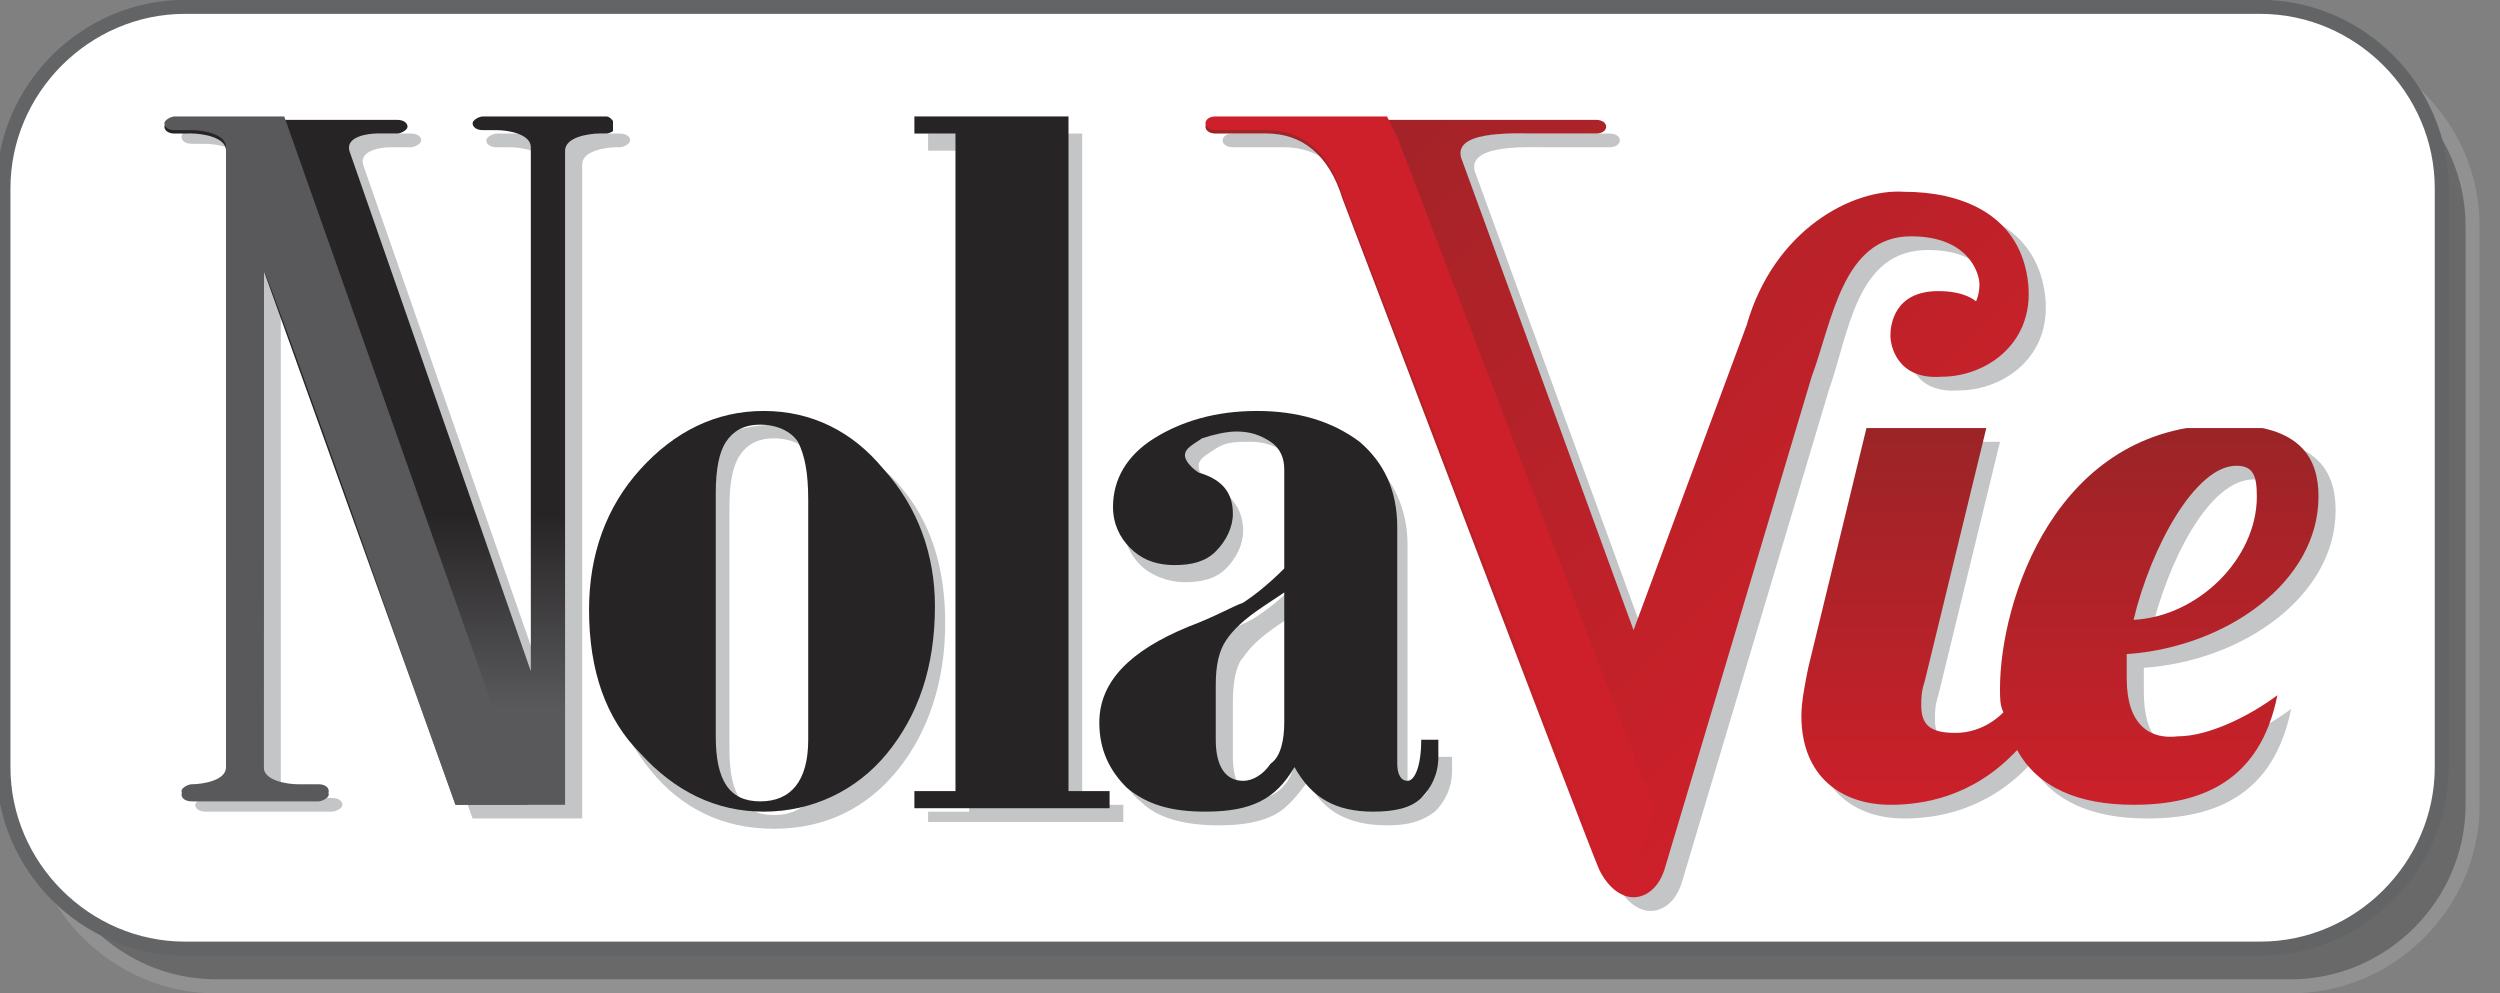 <?xml version="1.0" encoding="utf-8"?>
<!-- Generator: Adobe Illustrator 21.0.0, SVG Export Plug-In . SVG Version: 6.00 Build 0)  -->
<svg version="1.1" id="Layer_1" xmlns="http://www.w3.org/2000/svg" xmlns:xlink="http://www.w3.org/1999/xlink" x="0px" y="0px"
	 viewBox="0 0 73 29" style="enable-background:new 0 0 73 29;" xml:space="preserve">
<rect x="0" y="0" width="73" height="29" fill="#808080" stroke="none"/>
<style type="text/css">
	.st0{opacity:0.25;}
	.st1{clip-path:url(#SVGID_2_);fill:#272425;}
	.st2{clip-path:url(#SVGID_2_);fill:none;stroke:#C3C5C7;stroke-width:0.41;}
	.st3{fill:#FFFFFF;}
	.st4{fill:none;stroke:#636465;stroke-width:0.41;}
	.st5{fill:#C3C5C7;}
	.st6{clip-path:url(#SVGID_4_);fill:url(#SVGID_5_);}
	.st7{clip-path:url(#SVGID_7_);fill:url(#SVGID_8_);}
	.st8{fill:#CD202A;}
	.st9{clip-path:url(#SVGID_10_);fill:url(#SVGID_11_);}
	.st10{fill:#272425;}
	.st11{fill:#59595B;}
</style>
<g>
	<g class="st0">
		<g>
			<defs>
				<rect id="SVGID_1_" x="0.8" y="1.1" width="71.6" height="27.9"/>
			</defs>
			<clipPath id="SVGID_2_">
				<use xlink:href="#SVGID_1_"  style="overflow:visible;"/>
			</clipPath>
			<path class="st1" d="M72.2,23.5c0,2.9-2.4,5.3-5.3,5.3H6.3c-2.9,0-5.3-2.4-5.3-5.3V6.6c0-2.9,2.4-5.3,5.3-5.3h60.6
				c2.9,0,5.3,2.4,5.3,5.3V23.5z"/>
			<path class="st2" d="M72.2,23.5c0,2.9-2.4,5.3-5.3,5.3H6.3c-2.9,0-5.3-2.4-5.3-5.3V6.6c0-2.9,2.4-5.3,5.3-5.3h60.6
				c2.9,0,5.3,2.4,5.3,5.3V23.5z"/>
		</g>
	</g>
	<path class="st3" d="M71.3,22.4c0,2.9-2.4,5.3-5.3,5.3H5.4c-2.9,0-5.3-2.4-5.3-5.3V5.5c0-2.9,2.4-5.3,5.3-5.3h60.6
		c2.9,0,5.3,2.4,5.3,5.3V22.4z"/>
	<path class="st4" d="M71.3,22.4c0,2.9-2.4,5.3-5.3,5.3H5.4c-2.9,0-5.3-2.4-5.3-5.3V5.5c0-2.9,2.4-5.3,5.3-5.3h60.6
		c2.9,0,5.3,2.4,5.3,5.3V22.4z"/>
	<path class="st5" d="M62.6,20.2c0-0.2,0-0.4,0-0.7c2.9-0.2,5.6-2.1,5.6-4.6c0-1.1-0.5-2.1-2.7-2.1c-5,0-6.6,5.2-6.6,7.7
		c0,0.3,0,0.5,0,0.7c-0.4,0.4-0.9,0.6-1.4,0.6c-0.7,0-1-0.2-1-0.8c0-0.2,0-0.4,0.1-0.7l1.8-7.4h-3.5l-1.7,7c-0.1,0.5-0.2,1-0.2,1.4
		c0,1.8,1.2,2.6,2.6,2.6c0.9,0,2.4-0.2,3.7-1.6c0.6,1.1,1.8,1.6,3.4,1.6c2,0,3.7-0.7,4.2-3.2c-0.8,0.6-2,1.2-2.9,1.2
		C63.2,22,62.6,21.6,62.6,20.2 M65.8,14c0.5,0,0.6,0.3,0.6,0.9c0,1.8-1.7,3.5-3.6,3.6C63.3,16.4,64.5,14,65.8,14 M56.3,7.3
		c1.7,0,2,1.1,2,1.4c0,0.3-0.1,0.5-0.1,0.5s-0.3-0.3-1.1-0.3c-1.3,0-1.4,1-1.4,1.3c0,0.3,0.2,1.3,1.5,1.2c1.3,0,2.8-1,2.5-2.9
		c-0.3-1.9-2-2.5-3.6-2.5c-1.6,0-3.8,1.2-4.7,3.9c-1.6,4.3-3.3,8.9-3.3,8.9l-5-13.7c-0.4-0.9,1.5-0.8,2-0.8h1.9
		c0.2,0,0.3-0.1,0.3-0.2c0-0.1-0.1-0.2-0.3-0.2H36c-0.2,0-0.3,0.1-0.3,0.2c0,0.1,0.1,0.2,0.3,0.2h1.5c1,0,1.8,0.6,2.2,1.9
		c0,0,7.3,19.2,7.5,19.6c0.3,0.6,0.7,0.8,1,0.8c0.3,0,0.7-0.2,0.9-0.8l4.3-14.4C54,9.7,54.2,7.3,56.3,7.3 M26.2,14.1
		c-1-1.1-2.2-1.7-3.5-1.7c-1.4,0-2.6,0.6-3.6,1.7c-1,1.1-1.5,2.5-1.5,4.1c0,1.8,0.5,3.2,1.4,4.3c0.9,1.1,2.1,1.7,3.6,1.7
		c1.5,0,2.7-0.6,3.6-1.7c0.9-1.1,1.4-2.6,1.4-4.3C27.6,16.6,27.2,15.2,26.2,14.1 M24,22c0,1.2-0.5,1.8-1.4,1.8
		c-0.9,0-1.3-0.6-1.3-1.9v-7.1c0-0.7,0.1-1.2,0.3-1.5c0.2-0.3,0.5-0.5,1-0.5c0.5,0,0.9,0.2,1.1,0.5c0.2,0.3,0.3,0.9,0.3,1.7V22z
		 M18.1,4.3c0.1,0,0.3-0.1,0.3-0.2c0-0.1-0.1-0.2-0.3-0.2h-3.6c-0.1,0-0.3,0.1-0.3,0.2c0,0.1,0.1,0.2,0.3,0.2h0.4c0.3,0,1,0.1,1,0.5
		V20L10.6,4.8c0,0.1,0,0,0,0c0,0-0.1-0.2,0,0c-0.1-0.4,0.5-0.5,0.8-0.5h0.6c0.1,0,0.3-0.1,0.3-0.2c0-0.1-0.1-0.2-0.3-0.2H5.5
		C5.4,3.8,5.3,3.9,5.3,4c0,0.1,0.1,0.2,0.3,0.2H6c0.3,0,1,0.1,1,0.5v18.1c0,0.4-0.7,0.5-1,0.5c-0.1,0-0.3,0.1-0.3,0.2
		s0.1,0.2,0.3,0.2h3.7c0.1,0,0.3-0.1,0.3-0.2s-0.1-0.2-0.3-0.2H9.2c-0.3,0-1-0.1-1-0.5V8.3c0,0,5.6,15.6,5.6,15.6H17V4.8
		c0-0.4,0.7-0.5,1-0.5H18.1z M41.4,23.3c-0.2,0-0.3-0.2-0.3-0.5v-6.9c0-1-0.4-1.9-1.1-2.5c-0.7-0.6-1.7-0.9-3-0.9
		c-1.2,0-2.2,0.3-3,0.8c-0.8,0.5-1.2,1.2-1.2,2c0,0.5,0.2,0.9,0.5,1.2c0.3,0.3,0.8,0.5,1.3,0.5c0.5,0,0.9-0.1,1.2-0.4
		c0.3-0.3,0.5-0.7,0.5-1.1c0-0.6-0.3-1-0.9-1.4c-0.3-0.2-0.4-0.3-0.4-0.5c0-0.2,0.2-0.3,0.5-0.5c0.3-0.2,0.6-0.2,1-0.2
		c0.4,0,0.7,0.1,1,0.3c0.3,0.2,0.4,0.5,0.4,0.8V17c-0.5,0.5-0.9,0.8-1.2,1c-0.3,0.2-0.8,0.4-1.6,0.7c-1.7,0.6-2.6,1.6-2.6,2.8
		c0,0.8,0.3,1.5,0.8,1.9c0.5,0.5,1.3,0.7,2.3,0.7c0.7,0,1.2-0.1,1.6-0.3c0.4-0.2,0.7-0.6,1-1c0.4,0.9,1.2,1.3,2.3,1.3
		c0.6,0,1-0.1,1.4-0.4c0.3-0.3,0.5-0.7,0.5-1.2v-0.4h-0.5C41.8,22.9,41.7,23.3,41.4,23.3 M37.9,21.5c0,0.5-0.1,1-0.3,1.3
		c-0.2,0.3-0.5,0.5-0.8,0.5c-0.5,0-0.8-0.4-0.8-1.2v-1.6c0-0.6,0.1-1.1,0.3-1.3c0.2-0.3,0.5-0.6,1.1-1l0.6-0.4V21.5z M31.6,3.9h-4.5
		v0.5h1.2v19.3h-1.2V24h5.7v-0.5h-1.2V3.9z"/>
	<g>
		<defs>
			<path id="SVGID_3_" d="M62.1,19.8c0-0.2,0-0.4,0-0.7c2.9-0.2,5.6-2.1,5.6-4.6c0-1.1-0.5-2.1-2.7-2.1c-5,0-6.6,5.2-6.6,7.7
				c0,0.3,0,0.5,0.1,0.7c-0.4,0.4-0.9,0.6-1.4,0.6c-0.7,0-1-0.2-1-0.8c0-0.2,0-0.4,0.1-0.7l1.8-7.4h-3.5l-1.7,7
				c-0.1,0.5-0.2,1-0.2,1.4c0,1.8,1.2,2.6,2.6,2.6c0.9,0,2.4-0.2,3.7-1.6c0.6,1.1,1.8,1.6,3.4,1.6c2,0,3.7-0.7,4.2-3.2
				c-0.8,0.6-2,1.2-2.9,1.2C62.8,21.6,62.1,21.2,62.1,19.8 M65.3,13.6c0.5,0,0.6,0.3,0.6,0.9c0,1.8-1.7,3.5-3.6,3.6
				C62.8,16,64.1,13.6,65.3,13.6"/>
		</defs>
		<clipPath id="SVGID_4_">
			<use xlink:href="#SVGID_3_"  style="overflow:visible;"/>
		</clipPath>
		
			<linearGradient id="SVGID_5_" gradientUnits="userSpaceOnUse" x1="-364.379" y1="320.682" x2="-363.428" y2="320.682" gradientTransform="matrix(0 -11.766 -11.766 0 3833.188 -4263.483)">
			<stop  offset="0" style="stop-color:#CD202A"/>
			<stop  offset="1" style="stop-color:#9B2427"/>
		</linearGradient>
		<rect x="52.6" y="12.5" class="st6" width="15.2" height="11.2"/>
	</g>
	<g>
		<defs>
			<path id="SVGID_6_" d="M51,9.5c-1.6,4.3-3.3,8.9-3.3,8.9l-5-13.7c-0.4-0.9,1.5-0.8,2-0.8h1.9c0.2,0,0.3-0.1,0.3-0.2
				c0-0.1-0.1-0.2-0.3-0.2H35.5c-0.2,0-0.3,0.1-0.3,0.2c0,0.1,0.1,0.2,0.3,0.2H37c1,0,1.8,0.6,2.2,1.9c0,0,7.3,19.2,7.5,19.6
				c0.3,0.6,0.7,0.8,1,0.8c0.3,0,0.7-0.2,0.9-0.8l4.3-14.4c0.6-1.6,0.9-4.1,2.9-4.1c1.7,0,2,1.1,2,1.4c0,0.3-0.1,0.5-0.1,0.5
				s-0.3-0.3-1.1-0.3c-1.3,0-1.4,1-1.4,1.3c0,0.3,0.2,1.3,1.5,1.2c1.3,0,2.8-1,2.5-2.9c-0.3-1.9-2-2.5-3.6-2.5
				C54.1,5.5,51.8,6.7,51,9.5"/>
		</defs>
		<clipPath id="SVGID_7_">
			<use xlink:href="#SVGID_6_"  style="overflow:visible;"/>
		</clipPath>
		
			<linearGradient id="SVGID_8_" gradientUnits="userSpaceOnUse" x1="-360.812" y1="322.71" x2="-359.861" y2="322.71" gradientTransform="matrix(-18.666 -18.666 -18.666 18.666 -657.787 -12738.151)">
			<stop  offset="0" style="stop-color:#CD202A"/>
			<stop  offset="1" style="stop-color:#9B2427"/>
		</linearGradient>
		<polygon class="st7" points="47.4,38.3 23.8,14.8 47.4,-8.8 70.9,14.8 		"/>
	</g>
	<path class="st8" d="M40.8,4c-0.1-0.2-0.2-0.4-0.3-0.6h-5c-0.2,0-0.3,0.1-0.3,0.2c0,0.1,0.1,0.2,0.3,0.2H37c1,0,1.8,0.6,2.2,1.9
		l7.6,19.7c0.3,0.6,0.6,0.1,0.7,0.1c0.3,0,0.2,0.1,0.3-0.3c0-0.1,0.2-0.6,0.5-1.5c0,0,0-0.1,0-0.1L40.8,4z"/>
	<g>
		<defs>
			<path id="SVGID_9_" d="M17.7,3.4h-3.6c-0.1,0-0.3,0.1-0.3,0.2c0,0.1,0.1,0.2,0.3,0.2h0.4c0.3,0,1,0.1,1,0.5v15.3L10.2,4.4
				c0,0.1,0,0,0,0c0,0-0.1-0.2,0,0C10.1,4,10.7,3.9,11,3.9h0.6c0.1,0,0.3-0.1,0.3-0.2c0-0.1-0.1-0.2-0.3-0.2H5.1
				c-0.1,0-0.3,0.1-0.3,0.2c0,0.1,0.1,0.2,0.3,0.2h0.5c0.3,0,1,0.1,1,0.5v18.1c0,0.4-0.7,0.5-1,0.5c-0.1,0-0.3,0.1-0.3,0.2
				c0,0.1,0.1,0.2,0.3,0.2h3.7c0.1,0,0.3-0.1,0.3-0.2c0-0.1-0.1-0.2-0.3-0.2H8.7c-0.3,0-1-0.1-1-0.5V7.9c0,0,5.6,15.6,5.6,15.6h3.2
				V4.4c0-0.4,0.7-0.5,1-0.5h0.2c0.1,0,0.3-0.1,0.3-0.2C17.9,3.5,17.8,3.4,17.7,3.4"/>
		</defs>
		<clipPath id="SVGID_10_">
			<use xlink:href="#SVGID_9_"  style="overflow:visible;"/>
		</clipPath>
		
			<linearGradient id="SVGID_11_" gradientUnits="userSpaceOnUse" x1="-361.978" y1="320.714" x2="-361.027" y2="320.714" gradientTransform="matrix(0 -21.194 -21.194 0 6808.522 -7648.175)">
			<stop  offset="0" style="stop-color:#59595B"/>
			<stop  offset="0.146" style="stop-color:#59595B"/>
			<stop  offset="0.427" style="stop-color:#272425"/>
			<stop  offset="1" style="stop-color:#272425"/>
		</linearGradient>
		<rect x="4.8" y="3.4" class="st9" width="13.1" height="20.2"/>
	</g>
	<path class="st10" d="M17.2,17.8c0-1.6,0.5-3,1.5-4.1c1-1.1,2.2-1.7,3.6-1.7c1.4,0,2.6,0.6,3.5,1.7c1,1.1,1.5,2.5,1.5,4
		c0,1.8-0.5,3.2-1.4,4.3c-0.9,1.1-2.2,1.7-3.6,1.7s-2.6-0.6-3.6-1.7C17.7,21,17.2,19.6,17.2,17.8 M20.9,14.4v7.1
		c0,1.3,0.4,1.9,1.3,1.9c0.9,0,1.4-0.6,1.4-1.8v-7c0-0.8-0.1-1.3-0.3-1.7c-0.2-0.3-0.6-0.5-1.1-0.5c-0.5,0-0.8,0.2-1,0.5
		C21,13.2,20.9,13.7,20.9,14.4"/>
	<polygon class="st10" points="26.7,3.4 31.2,3.4 31.2,23.1 32.4,23.1 32.4,23.6 26.7,23.6 26.7,23.1 27.9,23.1 27.9,3.9 26.7,3.9 	
		"/>
	<path class="st10" d="M37.5,16.6v-2.9c0-0.3-0.1-0.6-0.4-0.8c-0.3-0.2-0.6-0.3-1-0.3c-0.3,0-0.7,0.1-1,0.2
		c-0.3,0.2-0.5,0.3-0.5,0.5c0,0.1,0.1,0.3,0.4,0.5C35.7,14,36,14.4,36,15c0,0.4-0.2,0.8-0.5,1.1c-0.3,0.3-0.7,0.4-1.2,0.4
		c-0.6,0-1-0.2-1.3-0.5c-0.3-0.3-0.5-0.7-0.5-1.2c0-0.8,0.4-1.5,1.2-2c0.8-0.5,1.8-0.8,3-0.8c1.2,0,2.2,0.3,3,0.9
		c0.7,0.6,1.1,1.4,1.1,2.5v6.9c0,0.3,0.1,0.5,0.3,0.5c0.2,0,0.4-0.4,0.4-1.2h0.5v0.5c0,0.5-0.2,0.9-0.5,1.2
		c-0.3,0.3-0.8,0.4-1.4,0.4c-1.1,0-1.8-0.4-2.3-1.3c-0.3,0.5-0.6,0.8-1,1c-0.4,0.2-0.9,0.3-1.6,0.3c-1,0-1.7-0.2-2.3-0.7
		c-0.5-0.5-0.8-1.1-0.8-1.9c0-1.2,0.9-2.1,2.6-2.8c0.8-0.3,1.3-0.6,1.6-0.7C36.6,17.4,37,17.1,37.5,16.6 M37.5,21.1v-3.8l-0.6,0.4
		c-0.6,0.4-0.9,0.7-1.1,1c-0.2,0.3-0.3,0.7-0.3,1.3v1.6c0,0.8,0.3,1.2,0.8,1.2c0.3,0,0.6-0.2,0.8-0.5C37.4,22.1,37.5,21.6,37.5,21.1
		"/>
	<path class="st11" d="M13.3,23.5h2.1L8.3,3.4H5.1c-0.1,0-0.3,0.1-0.3,0.2c0,0.1,0.1,0.2,0.3,0.2h0.5c0.3,0,1,0.1,1,0.5v18.1
		c0,0.4-0.7,0.5-1,0.5c-0.1,0-0.3,0.1-0.3,0.2c0,0.1,0.1,0.2,0.3,0.2h3.7c0.1,0,0.3-0.1,0.3-0.2c0-0.1-0.1-0.2-0.3-0.2H8.7
		c-0.3,0-1-0.1-1-0.5V7.9C7.8,7.9,13.3,23.5,13.3,23.5"/>
</g>
</svg>
